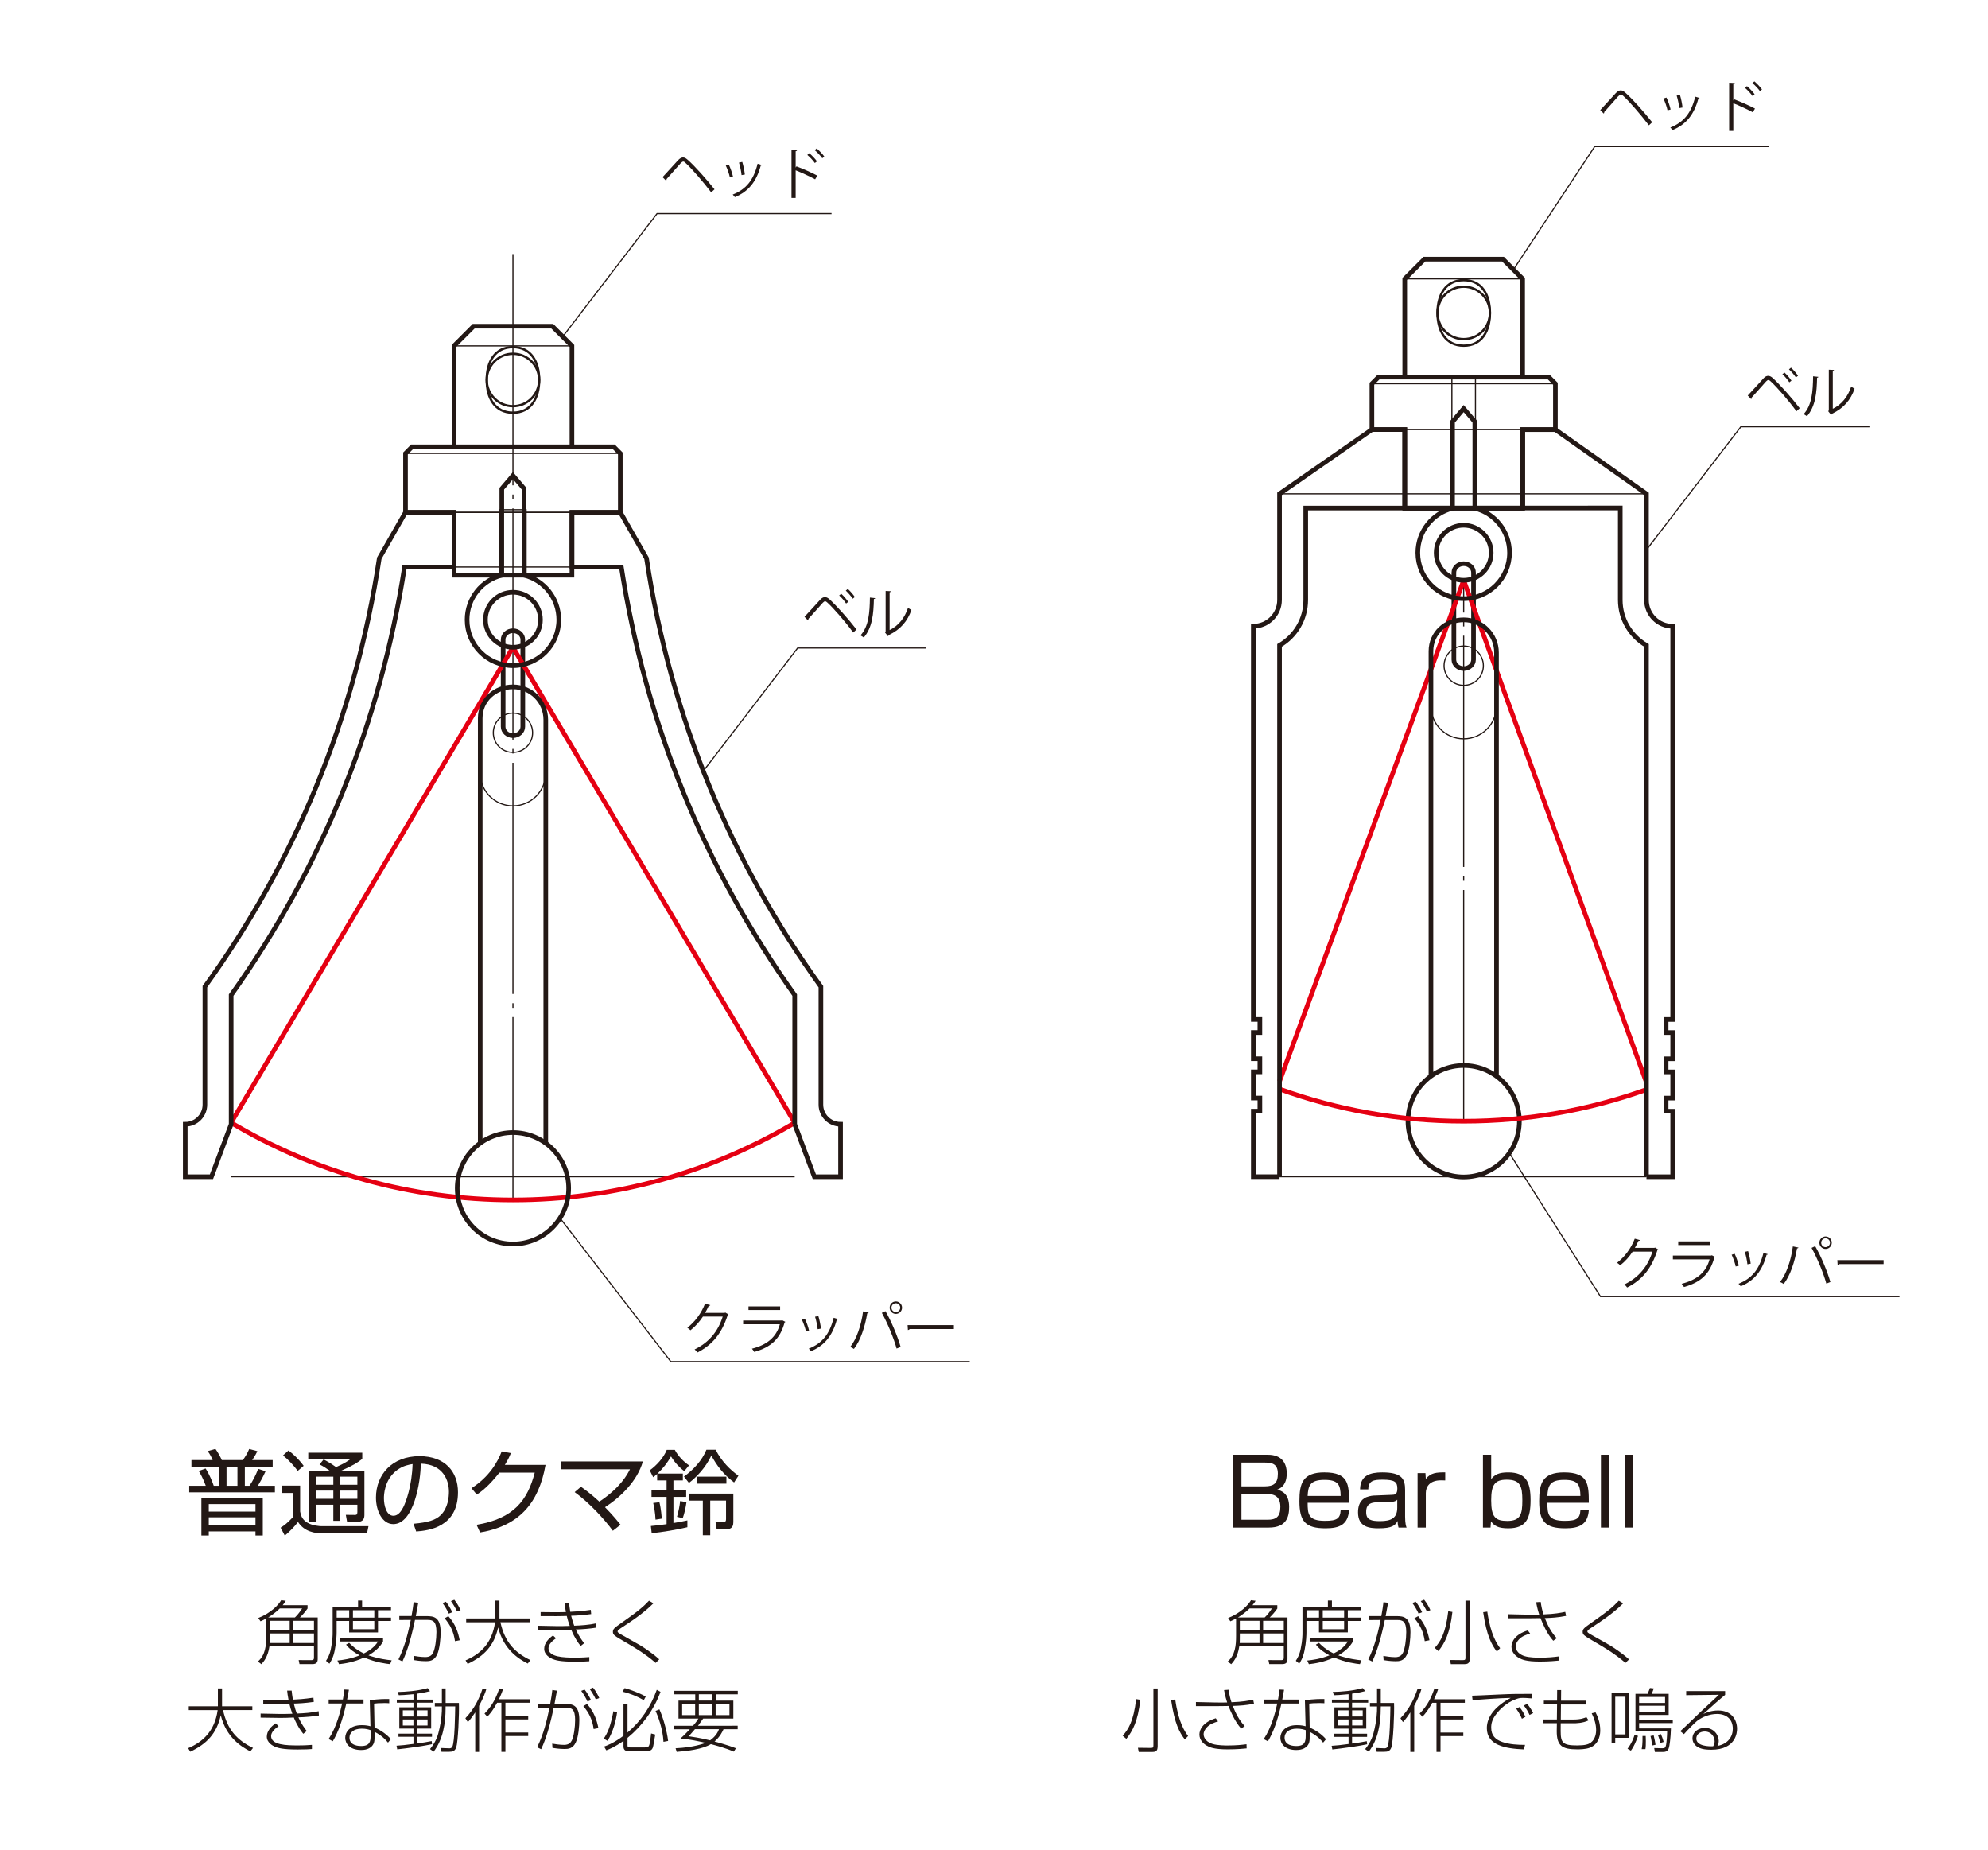 <?xml version="1.0" encoding="utf-8"?>
<!-- Generator: Adobe Illustrator 23.0.1, SVG Export Plug-In . SVG Version: 6.00 Build 0)  -->
<svg version="1.1" id="レイヤー_1" xmlns="http://www.w3.org/2000/svg" xmlns:xlink="http://www.w3.org/1999/xlink" x="0px"
	 y="0px" viewBox="0 0 430 400" style="enable-background:new 0 0 430 400;" xml:space="preserve">
<style type="text/css">
	.st0{fill:none;stroke:#231815;stroke-width:0.25;}
	.st1{fill:#231815;}
	.st2{fill:none;stroke:#231815;stroke-miterlimit:10;}
	.st3{fill:none;stroke:#231815;stroke-width:0.25;stroke-miterlimit:10;}
	.st4{fill:none;stroke:#231815;stroke-width:0.25;stroke-dasharray:50,2,1,2;}
	.st5{fill:none;stroke:#E50012;}
	.st6{fill:none;stroke:#231815;stroke-width:0.5;}
</style>
<polyline class="st0" points="327.36,58.31 344.93,31.69 382.66,31.69 "/>
<polyline class="st0" points="356.13,118.9 376.54,92.29 404.35,92.29 "/>
<polyline class="st0" points="326.47,249.36 346.19,280.4 410.85,280.4 "/>
<g>
	<path class="st1" d="M346.13,23.81c0.91-0.96,2.67-2.94,3.36-3.67c0.4-0.4,0.71-0.59,1.07-0.59c0.41,0,0.68,0.22,1.15,0.63
		c1.42,1.28,3.79,3.91,5.66,6.26l-0.72,0.66c-1.78-2.34-4.17-5.08-5.37-6.19c-0.29-0.29-0.46-0.47-0.68-0.47
		c-0.16,0-0.36,0.18-0.62,0.43c-0.56,0.61-2.18,2.49-2.99,3.36c0.01,0.02,0.01,0.06,0.01,0.08c0,0.1-0.05,0.19-0.12,0.25
		L346.13,23.81z"/>
	<path class="st1" d="M360.45,21.1c0.36,0.73,0.75,1.88,0.9,2.58l-0.67,0.18c-0.14-0.7-0.52-1.79-0.88-2.55L360.45,21.1z
		 M367.61,21.19c-0.02,0.11-0.14,0.13-0.25,0.12c-0.94,3.5-2.7,5.65-5.6,6.82c-0.1-0.14-0.31-0.42-0.47-0.55
		c2.87-1.13,4.51-3.09,5.39-6.67L367.61,21.19z M363.37,20.53c0.25,0.8,0.48,1.96,0.56,2.72l-0.71,0.13
		c-0.07-0.77-0.3-1.87-0.56-2.7L363.37,20.53z"/>
	<path class="st1" d="M379.12,24.28c-1.22-0.66-2.9-1.44-4.21-1.95v5.98h-0.9V17.89l1.21,0.07c-0.01,0.13-0.11,0.22-0.31,0.25v3.53
		l0.18-0.26c1.4,0.52,3.26,1.34,4.51,2L379.12,24.28z M377.86,18.63c0.55,0.46,1.27,1.21,1.66,1.76l-0.46,0.37
		c-0.36-0.52-1.09-1.32-1.63-1.75L377.86,18.63z M379.47,17.6c0.56,0.47,1.28,1.22,1.64,1.75l-0.43,0.37
		c-0.37-0.52-1.1-1.31-1.64-1.75L379.47,17.6z"/>
</g>
<g>
	<path class="st1" d="M378.03,85.54c0.91-0.96,2.81-3.07,3.49-3.8c0.31-0.31,0.62-0.46,0.94-0.46c0.32,0,0.65,0.17,0.97,0.46
		c1.55,1.42,4.04,4.19,5.85,6.54l-0.72,0.66c-1.7-2.36-4.21-5.21-5.55-6.45c-0.2-0.19-0.36-0.3-0.52-0.3c-0.16,0-0.3,0.12-0.49,0.3
		c-0.56,0.61-2.31,2.63-3.12,3.49c0.01,0.02,0.01,0.06,0.01,0.08c0,0.1-0.05,0.19-0.12,0.25L378.03,85.54z M385.98,80.57
		c0.55,0.48,1.16,1.22,1.51,1.75l-0.46,0.36c-0.35-0.53-0.98-1.31-1.5-1.75L385.98,80.57z M387.39,79.51
		c0.55,0.49,1.17,1.21,1.52,1.75l-0.46,0.36c-0.35-0.53-1-1.29-1.5-1.74L387.39,79.51z"/>
	<path class="st1" d="M393.31,81.5c-0.01,0.11-0.12,0.18-0.28,0.2c-0.07,3.23-0.34,6.17-2.18,8.31c-0.19-0.14-0.48-0.32-0.72-0.46
		c1.79-1.94,2-4.94,2.04-8.17L393.31,81.5z M396.42,88.41c2-0.97,3.3-2.72,3.99-4.82c0.18,0.16,0.54,0.36,0.74,0.47
		c-0.85,2.42-2.34,4.21-4.89,5.42c-0.04,0.1-0.12,0.19-0.2,0.24l-0.62-0.79l0.13-0.18v-8.8l1.12,0.06c-0.01,0.11-0.1,0.2-0.26,0.23
		V88.41z"/>
</g>
<g>
	<path class="st1" d="M358.67,270.2c-0.05,0.06-0.11,0.12-0.18,0.17c-1.26,3.89-3.23,6.38-6.54,8.06c-0.14-0.2-0.37-0.48-0.61-0.66
		c3.14-1.52,5.08-3.92,6.08-7.1h-4.28c-0.7,1.08-1.62,2.12-2.69,2.96c-0.17-0.17-0.44-0.4-0.68-0.55c1.63-1.26,3.01-3.09,3.83-5.21
		l1.14,0.32c-0.05,0.12-0.19,0.16-0.35,0.16c-0.24,0.53-0.49,1.03-0.77,1.51h4.22l0.14-0.07L358.67,270.2z"/>
	<path class="st1" d="M370.97,271.82c-0.02,0.05-0.08,0.1-0.16,0.12c-0.98,3.62-2.99,5.38-6.57,6.38c-0.11-0.22-0.34-0.52-0.5-0.7
		c3.26-0.82,5.29-2.49,6.04-5.28h-7.94v-0.82h8.3l0.12-0.07L370.97,271.82z M369.84,269.25h-6.84v-0.79h6.84V269.25z"/>
	<path class="st1" d="M375.2,271.13c0.36,0.73,0.75,1.88,0.9,2.58l-0.67,0.18c-0.14-0.7-0.52-1.79-0.88-2.55L375.2,271.13z
		 M382.36,271.22c-0.02,0.11-0.14,0.13-0.25,0.12c-0.94,3.5-2.7,5.65-5.6,6.82c-0.1-0.14-0.31-0.42-0.47-0.55
		c2.87-1.13,4.51-3.09,5.39-6.67L382.36,271.22z M378.11,270.56c0.25,0.8,0.48,1.96,0.56,2.72l-0.71,0.13
		c-0.07-0.77-0.3-1.87-0.56-2.7L378.11,270.56z"/>
	<path class="st1" d="M389,269.79c-0.04,0.1-0.13,0.17-0.31,0.18c-0.48,2.88-1.47,5.91-2.88,7.69c-0.22-0.17-0.54-0.32-0.8-0.43
		c1.34-1.63,2.4-4.68,2.78-7.69L389,269.79z M395.03,277.58c-0.56-2.1-1.96-5.5-3.19-7.72l0.78-0.37c1.26,2.15,2.66,5.53,3.29,7.75
		L395.03,277.58z M394.87,267.39c0.74,0,1.34,0.6,1.34,1.36c0,0.73-0.6,1.34-1.34,1.34c-0.74,0-1.34-0.61-1.34-1.34
		C393.53,267.97,394.15,267.39,394.87,267.39z M395.82,268.75c0-0.54-0.43-0.96-0.95-0.96c-0.53,0-0.95,0.42-0.95,0.96
		c0,0.52,0.42,0.95,0.95,0.95C395.41,269.69,395.82,269.24,395.82,268.75z"/>
	<path class="st1" d="M397.41,272.51h10.01v0.85h-9.56c-0.07,0.12-0.23,0.2-0.38,0.23L397.41,272.51z"/>
</g>
<path class="st2" d="M356.13,254.47h5.67V240.3l-1.42,0v-2.83h1.42v-5.67h-1.42v-2.83l1.42,0v-5.67h-1.42v-2.83l1.42,0v-85.04
	c-3.13,0-5.67-2.54-5.67-5.67v-22.96l-19.7-13.89h-7.06v17.01"/>
<path class="st2" d="M303.84,109.91V92.9h-7.1l-19.98,13.89v22.96c0,3.13-2.54,5.67-5.67,5.67v85.04l1.42,0v2.83h-1.42v5.67l1.42,0
	v2.83h-1.42v5.67h1.42v2.83l-1.42,0v14.17h5.67"/>
<line class="st3" x1="336.43" y1="82.98" x2="296.74" y2="82.98"/>
<polygon class="st2" points="329.35,92.9 329.35,109.91 303.84,109.91 303.84,92.9 296.74,92.9 296.74,82.98 298.16,81.56 
	316.57,81.56 335.01,81.56 336.43,82.98 336.43,92.9 "/>
<line class="st3" x1="303.84" y1="92.9" x2="329.35" y2="92.9"/>
<rect x="314.04" y="81.56" class="st0" width="5.1" height="28.35"/>
<line class="st3" x1="276.76" y1="254.47" x2="356.13" y2="254.47"/>
<path class="st2" d="M318.72,142.65c0,1.06-0.95,1.93-2.12,1.93l0,0c-1.17,0-2.13-0.86-2.13-1.93v-18.82c0-1.06,0.95-1.93,2.13-1.93
	l0,0c1.17,0,2.12,0.86,2.12,1.93V142.65z"/>
<line class="st4" x1="316.59" y1="242.47" x2="316.59" y2="125.49"/>
<line class="st5" x1="356.08" y1="233.98" x2="316.59" y2="125.49"/>
<line class="st5" x1="276.76" y1="233.84" x2="316.59" y2="125.49"/>
<path class="st2" d="M328.64,242.47c0,6.65-5.39,12.05-12.05,12.05c-6.65,0-12.05-5.39-12.05-12.05c0-6.65,5.39-12.05,12.05-12.05
	C323.25,230.42,328.64,235.81,328.64,242.47z"/>
<path class="st2" d="M309.51,232.73v-91.9c0-3.91,3.17-6.79,7.09-6.79s7.09,3.17,7.09,7.09v91.6"/>
<path class="st3" d="M320.85,143.96c0,2.35-1.9,4.25-4.25,4.25c-2.35,0-4.25-1.9-4.25-4.25s1.9-4.25,4.25-4.25
	C318.94,139.71,320.85,141.62,320.85,143.96z"/>
<path class="st3" d="M323.68,152.68c0,3.91-3.17,7.09-7.09,7.09s-7.09-3.17-7.09-7.09"/>
<path class="st5" d="M356.13,235.62c-12.35,4.43-25.66,6.85-39.54,6.85c-13.99,0-27.41-2.46-39.84-6.96"/>
<path class="st2" d="M276.76,254.47V139.57c3.39-1.96,5.67-5.63,5.67-9.82v-19.88l68.03-0.02v19.9c0,4.19,2.28,7.85,5.67,9.82
	v114.91"/>
<line class="st3" x1="134.17" y1="98.05" x2="87.71" y2="98.05"/>
<polygon class="st2" points="87.71,110.8 87.71,98.05 89.12,96.63 110.93,96.63 132.76,96.63 134.17,98.05 134.17,110.8 
	123.71,110.8 123.71,124.4 98.2,124.4 98.2,110.8 "/>
<line class="st3" x1="98.2" y1="110.8" x2="123.71" y2="110.8"/>
<line class="st3" x1="123.71" y1="110.8" x2="98.2" y2="110.8"/>
<line class="st3" x1="123.71" y1="122.62" x2="98.2" y2="122.62"/>
<line class="st3" x1="171.89" y1="254.47" x2="50" y2="254.47"/>
<path class="st2" d="M113.08,157.15c0,1.06-0.95,1.93-2.12,1.93l0,0c-1.17,0-2.13-0.86-2.13-1.93v-18.82c0-1.06,0.95-1.93,2.13-1.93
	l0,0c1.17,0,2.12,0.86,2.12,1.93V157.15z"/>
<line class="st4" x1="110.95" y1="54.95" x2="110.95" y2="259.49"/>
<path class="st5" d="M171.89,242.81c-17.84,10.6-38.68,16.68-60.94,16.68c-22.27,0-43.11-6.09-60.96-16.7"/>
<line class="st5" x1="171.89" y1="242.81" x2="110.95" y2="139.98"/>
<line class="st5" x1="110.95" y1="139.98" x2="49.99" y2="242.79"/>
<path class="st2" d="M123,256.97c0,6.65-5.39,12.05-12.05,12.05c-6.65,0-12.05-5.39-12.05-12.05c0-6.65,5.39-12.05,12.05-12.05
	C117.61,244.92,123,250.31,123,256.97z"/>
<path class="st2" d="M103.87,247.23v-91.9c0-3.91,3.17-6.79,7.09-6.79s7.09,3.17,7.09,7.09v91.6"/>
<path class="st3" d="M115.2,158.46c0,2.35-1.9,4.25-4.25,4.25c-2.35,0-4.25-1.9-4.25-4.25c0-2.35,1.9-4.25,4.25-4.25
	C113.3,154.21,115.2,156.11,115.2,158.46z"/>
<path class="st3" d="M118.04,167.18c0,3.91-3.17,7.09-7.09,7.09s-7.09-3.17-7.09-7.09"/>
<polyline class="st0" points="121.72,72.81 142.12,46.19 179.86,46.19 "/>
<polyline class="st0" points="152.12,166.75 172.53,140.14 200.34,140.14 "/>
<polyline class="st0" points="121.12,263.41 145.09,294.45 209.75,294.45 "/>
<g>
	<path class="st1" d="M143.31,38.31c0.91-0.96,2.67-2.94,3.36-3.67c0.4-0.4,0.71-0.59,1.07-0.59c0.41,0,0.68,0.22,1.15,0.63
		c1.42,1.28,3.79,3.91,5.66,6.26l-0.72,0.66c-1.78-2.34-4.17-5.08-5.37-6.19c-0.29-0.29-0.46-0.47-0.68-0.47
		c-0.16,0-0.36,0.18-0.62,0.43c-0.56,0.61-2.18,2.49-2.99,3.36c0.01,0.02,0.01,0.06,0.01,0.08c0,0.1-0.05,0.19-0.12,0.25
		L143.31,38.31z"/>
	<path class="st1" d="M157.64,35.6c0.36,0.73,0.75,1.88,0.9,2.58l-0.67,0.18c-0.14-0.7-0.52-1.79-0.88-2.55L157.64,35.6z
		 M164.8,35.69c-0.02,0.11-0.14,0.13-0.25,0.12c-0.94,3.5-2.7,5.65-5.6,6.82c-0.1-0.14-0.31-0.42-0.47-0.55
		c2.87-1.13,4.51-3.09,5.39-6.67L164.8,35.69z M160.55,35.02c0.25,0.8,0.48,1.96,0.56,2.72l-0.71,0.13c-0.07-0.77-0.3-1.87-0.56-2.7
		L160.55,35.02z"/>
	<path class="st1" d="M176.31,38.78c-1.22-0.66-2.9-1.44-4.21-1.95v5.98h-0.9V32.39l1.21,0.07c-0.01,0.13-0.11,0.22-0.31,0.25v3.53
		l0.18-0.26c1.4,0.52,3.26,1.34,4.51,2L176.31,38.78z M175.05,33.13c0.55,0.46,1.27,1.21,1.66,1.76l-0.46,0.37
		c-0.36-0.52-1.09-1.32-1.63-1.75L175.05,33.13z M176.65,32.1c0.56,0.47,1.28,1.22,1.64,1.75l-0.43,0.37
		c-0.37-0.52-1.1-1.31-1.64-1.75L176.65,32.1z"/>
</g>
<g>
	<path class="st1" d="M174.01,133.39c0.91-0.96,2.81-3.07,3.49-3.8c0.31-0.31,0.62-0.46,0.94-0.46c0.32,0,0.65,0.17,0.97,0.46
		c1.55,1.42,4.04,4.19,5.85,6.54l-0.72,0.66c-1.7-2.36-4.21-5.21-5.55-6.45c-0.2-0.19-0.36-0.3-0.52-0.3c-0.16,0-0.3,0.12-0.49,0.3
		c-0.56,0.61-2.31,2.63-3.12,3.49c0.01,0.02,0.01,0.06,0.01,0.08c0,0.1-0.05,0.19-0.12,0.25L174.01,133.39z M181.96,128.41
		c0.55,0.48,1.16,1.22,1.51,1.75l-0.46,0.36c-0.35-0.53-0.98-1.31-1.5-1.75L181.96,128.41z M183.38,127.36
		c0.55,0.49,1.17,1.21,1.52,1.75l-0.46,0.36c-0.35-0.53-1-1.29-1.5-1.74L183.38,127.36z"/>
	<path class="st1" d="M189.3,129.35c-0.01,0.11-0.12,0.18-0.28,0.2c-0.07,3.23-0.34,6.17-2.18,8.31c-0.19-0.14-0.48-0.32-0.72-0.46
		c1.79-1.94,2-4.94,2.04-8.17L189.3,129.35z M192.41,136.26c2-0.97,3.3-2.72,3.99-4.82c0.18,0.16,0.54,0.36,0.74,0.47
		c-0.85,2.42-2.34,4.21-4.89,5.42c-0.04,0.1-0.12,0.19-0.2,0.24l-0.62-0.79l0.13-0.18v-8.8l1.12,0.06c-0.01,0.11-0.1,0.2-0.26,0.23
		V136.26z"/>
</g>
<g>
	<path class="st1" d="M157.57,284.25c-0.05,0.06-0.11,0.12-0.18,0.17c-1.26,3.88-3.23,6.38-6.54,8.06c-0.14-0.2-0.37-0.48-0.61-0.66
		c3.14-1.52,5.08-3.92,6.08-7.1h-4.28c-0.7,1.08-1.62,2.12-2.69,2.96c-0.17-0.17-0.44-0.4-0.68-0.55c1.63-1.26,3.01-3.09,3.83-5.21
		l1.14,0.32c-0.05,0.12-0.19,0.16-0.35,0.16c-0.24,0.53-0.49,1.03-0.77,1.51h4.22l0.14-0.07L157.57,284.25z"/>
	<path class="st1" d="M169.87,285.86c-0.02,0.05-0.08,0.1-0.16,0.12c-0.98,3.62-2.99,5.38-6.57,6.38c-0.11-0.22-0.34-0.52-0.5-0.7
		c3.26-0.82,5.29-2.49,6.04-5.28h-7.94v-0.82h8.3l0.12-0.07L169.87,285.86z M168.74,283.3h-6.84v-0.79h6.84V283.3z"/>
	<path class="st1" d="M174.1,285.18c0.36,0.73,0.75,1.88,0.9,2.58l-0.67,0.18c-0.14-0.7-0.52-1.79-0.88-2.55L174.1,285.18z
		 M181.25,285.26c-0.02,0.11-0.14,0.13-0.25,0.12c-0.94,3.5-2.7,5.65-5.6,6.82c-0.1-0.14-0.31-0.42-0.47-0.55
		c2.87-1.13,4.51-3.1,5.39-6.67L181.25,285.26z M177.01,284.6c0.25,0.8,0.48,1.96,0.56,2.72l-0.71,0.13
		c-0.07-0.77-0.3-1.87-0.56-2.7L177.01,284.6z"/>
	<path class="st1" d="M187.89,283.84c-0.04,0.1-0.13,0.17-0.31,0.18c-0.48,2.88-1.47,5.91-2.88,7.69c-0.22-0.17-0.54-0.32-0.8-0.43
		c1.34-1.63,2.4-4.68,2.78-7.69L187.89,283.84z M193.93,291.63c-0.56-2.1-1.96-5.5-3.19-7.72l0.78-0.37
		c1.26,2.15,2.66,5.53,3.29,7.75L193.93,291.63z M193.77,281.44c0.74,0,1.34,0.6,1.34,1.36c0,0.73-0.6,1.34-1.34,1.34
		c-0.74,0-1.34-0.61-1.34-1.34C192.43,282.01,193.05,281.44,193.77,281.44z M194.72,282.79c0-0.54-0.43-0.96-0.95-0.96
		c-0.53,0-0.95,0.42-0.95,0.96c0,0.52,0.42,0.95,0.95,0.95C194.31,283.74,194.72,283.28,194.72,282.79z"/>
	<path class="st1" d="M196.31,286.56h10.01v0.85h-9.56c-0.07,0.12-0.23,0.2-0.38,0.23L196.31,286.56z"/>
</g>
<path class="st2" d="M45.74,254.47h-5.67v-11.34c2.35,0,4.25-1.9,4.25-4.25v-25.51c19.19-26.58,32.5-58,37.72-92.65l5.66-9.92H98.2
	v11.82H87.5c-5.25,33.77-17.86,64.9-37.5,92.57v27.94L45.74,254.47z"/>
<path class="st2" d="M171.89,243.13l4.25,11.34h5.67v-11.34c-2.35,0-4.25-1.9-4.25-4.25v-25.51c-19.19-26.58-32.5-58-37.72-92.65
	l-5.66-9.92h-10.47v11.82h10.68c5.25,33.77,17.86,64.9,37.5,92.57V243.13"/>
<line class="st0" x1="329.35" y1="60.3" x2="303.84" y2="60.3"/>
<line class="st0" x1="123.71" y1="74.8" x2="98.2" y2="74.8"/>
<line class="st3" x1="356.13" y1="106.79" x2="276.76" y2="106.79"/>
<path class="st6" d="M322.27,67.67c0,3.13-2.54,5.67-5.67,5.67c-3.13,0-5.67-2.54-5.67-5.67c0-3.13,2.54-5.67,5.67-5.67
	C319.73,62,322.27,64.54,322.27,67.67z"/>
<path class="st6" d="M322.27,67.67c0,3.91-1.76,7.09-5.67,7.09c-3.91,0-5.67-3.17-5.67-7.09c0-3.91,1.75-7.09,5.67-7.09
	C320.51,60.58,322.27,63.76,322.27,67.67z"/>
<path class="st2" d="M303.84,81.56c0-11.9,0-21.26,0-21.26l4.25-4.25h17l4.25,4.25l0,21.26"/>
<path class="st6" d="M116.62,82.17c0,3.13-2.54,5.67-5.67,5.67c-3.13,0-5.67-2.54-5.67-5.67c0-3.13,2.54-5.67,5.67-5.67
	C114.09,76.5,116.62,79.04,116.62,82.17z"/>
<path class="st6" d="M116.62,82.17c0,3.91-1.76,7.08-5.67,7.08s-5.67-3.17-5.67-7.09c0-3.91,1.75-7.09,5.67-7.09
	S116.62,78.26,116.62,82.17z"/>
<path class="st2" d="M98.2,96.63c0-11.9,0-21.83,0-21.83l4.25-4.25h17.01l4.25,4.25l0,21.83"/>
<rect x="108.12" y="110.23" class="st4" width="5.67" height="14.17"/>
<g>
	<path class="st2" d="M319,109.91V91.19l-2.41-2.83l-2.41,2.83v18.72c-4.32,1.08-7.51,4.98-7.51,9.63c0,5.48,4.44,9.92,9.92,9.92
		c5.48,0,9.92-4.44,9.92-9.92C326.52,114.89,323.32,110.98,319,109.91z M316.59,125.49c-3.29,0-5.95-2.67-5.95-5.95
		c0-3.29,2.66-5.95,5.95-5.95c3.29,0,5.95,2.67,5.95,5.95C322.55,122.82,319.88,125.49,316.59,125.49z"/>
</g>
<g>
	<path class="st2" d="M113.36,124.4v-18.72l-2.41-2.83l-2.41,2.83v18.72c-4.32,1.08-7.51,4.98-7.51,9.63c0,5.48,4.44,9.92,9.92,9.92
		s9.92-4.44,9.92-9.92C120.87,129.38,117.68,125.48,113.36,124.4z M110.95,139.98c-3.29,0-5.95-2.67-5.95-5.95
		c0-3.29,2.66-5.95,5.95-5.95c3.29,0,5.95,2.67,5.95,5.95C116.91,137.32,114.24,139.98,110.95,139.98z"/>
</g>
<g>
	<path class="st1" d="M57.44,318.17c-0.54,1.22-1.3,2.56-1.66,3.14h3.68v1.42H40.93v-1.42h3.58c-0.6-1.66-1.2-2.68-1.52-3.2
		l1.48-0.54c0.86,1.32,1.5,2.94,1.76,3.74h1.18v-4.12h-6v-1.44H46c-0.18-0.48-0.6-1.34-1.08-1.94l1.68-0.48
		c0.52,0.7,1.1,1.76,1.38,2.42h4.56c0.42-0.58,1.02-1.54,1.36-2.4l1.76,0.46c-0.2,0.46-0.46,0.96-1.12,1.94h4.44v1.44h-6.02v4.12h1
		c0.72-1.04,1.4-2.38,1.88-3.66L57.44,318.17z M56.84,332.06h-1.58v-0.88h-10.1v0.88h-1.6v-8.1h13.28V332.06z M55.26,325.27h-10.1
		v1.62h10.1V325.27z M55.26,328.12h-10.1v1.7h10.1V328.12z M51.36,317.19H49v4.12h2.36V317.19z"/>
	<path class="st1" d="M64.92,321.27v5.6c0.12,0.64,0.32,1.66,1.5,2.38c1.12,0.7,2.8,0.8,3.1,0.8H79.7l-0.32,1.56h-9.56
		c-1.64,0-4-0.34-5.36-2.48c-0.78,1.06-1.94,2.2-2.86,2.96l-0.9-1.72c0.8-0.5,1.46-1,2.6-2.22v-5.28h-2.36v-1.6H64.92z M64.4,318.09
		c-0.8-1.08-1.94-2.34-3.18-3.36l1.18-1.06c1.04,0.8,2.1,1.74,3.28,3.32L64.4,318.09z M78.82,318.03v9.56
		c0,0.64-0.14,1.54-1.56,1.54h-2.18l-0.28-1.54l1.94,0.02c0.34,0,0.56-0.06,0.56-0.6v-1.6h-3.7v3.48h-1.5v-3.48h-3.7v3.72h-1.5
		v-11.1h4.38c-0.72-0.52-1.36-0.94-2.16-1.34l0.88-1.08c0.76,0.4,1.62,0.88,2.68,1.66c1.88-0.82,2.6-1.34,3.18-1.78h-9.18v-1.34
		h11.68v1.34c-1.06,0.84-1.98,1.42-4.52,2.54H78.82z M72.1,319.33h-3.7v1.76h3.7V319.33z M72.1,322.35h-3.7v1.78h3.7V322.35z
		 M77.3,319.33h-3.7v1.76h3.7V319.33z M77.3,322.35h-3.7v1.78h3.7V322.35z"/>
	<path class="st1" d="M89.44,329.52c3.14-0.28,4.8-0.78,5.92-1.9c1.54-1.54,1.74-3.82,1.74-5.04c0-2.34-1.16-5.92-6.08-6.06
		c-0.04,4.02-1.54,13.08-5.96,13.08c-2.34,0-3.74-2.8-3.74-5.74c0-4.96,3.48-8.96,9.42-8.96c5.56,0,8.32,3.4,8.32,7.8
		c0,7.6-6.4,8.3-9.04,8.5L89.44,329.52z M85.9,317.91c-2.86,2.1-2.86,5.58-2.86,6.1c0,1.5,0.5,3.78,2.06,3.78
		c1.06,0,1.72-1.06,2.12-1.82c0.6-1.18,1.88-4.66,2.02-9.36C88.52,316.73,87.22,316.93,85.9,317.91z"/>
	<path class="st1" d="M118,316.79c-1.46,8.3-5.74,13.2-14.16,14.62l-0.76-1.66c8.06-1.34,11.04-5.34,12.58-11.28h-7.64
		c-1.22,1.52-3.02,3.6-4.9,4.74l-1.14-1.38c3.82-2.44,5.6-5.56,6.54-7.96l1.98,0.36c-0.3,0.74-0.48,1.2-1.3,2.56H118z"/>
	<path class="st1" d="M132.56,331.04c-1.84-2.52-5.06-6.02-8.26-8.36l1.36-1.16c0.78,0.56,1.98,1.38,3.98,3.22
		c4.62-3.08,6.08-5.94,6.62-7h-14.84v-1.7h17.64c-1.22,4.26-4.84,7.74-8.2,9.9c1.86,1.9,2.8,3.1,3.36,3.8L132.56,331.04z"/>
	<path class="st1" d="M147.7,318.67v1.48h-2.04v2.1h2.76v1.46h-2.76v5.66c1.8-0.32,2.3-0.42,3.02-0.58v1.48
		c-2.2,0.54-5.4,1.06-7.72,1.3l-0.18-1.56c0.8-0.08,1.68-0.16,3.4-0.4v-5.9h-3.26v-1.46h3.26v-2.1h-2.04v-1.4
		c-0.3,0.28-0.5,0.44-0.86,0.7l-0.74-1.48c1.5-1.1,2.98-2.7,3.68-4.44h1.74c0.72,1.38,2,2.64,3.08,3.36l-1.04,1.26
		c-0.84-0.64-2.02-1.76-2.86-3.2c-0.88,1.52-1.64,2.48-2.92,3.72H147.7z M141.79,328.63c-0.06-1.54-0.36-2.98-0.5-3.6l1.34-0.16
		c0.36,1.38,0.5,3.3,0.52,3.54L141.79,328.63z M146.44,328.01c0.38-1.42,0.52-2.1,0.68-3.4l1.36,0.24c-0.16,1.16-0.4,2.3-0.8,3.46
		L146.44,328.01z M147.94,319.31c2.02-1.44,3.92-3.46,4.86-5.8h2c1.26,2.52,3.18,4.38,4.92,5.62l-0.94,1.46
		c-2.38-1.8-3.74-3.68-4.92-5.82c-1.26,2.68-3.22,4.68-4.84,5.92L147.94,319.31z M158.62,329.17c0,1.38-0.78,1.56-1.86,1.56h-1.74
		l-0.26-1.64l1.66,0.02c0.44,0,0.62-0.06,0.62-0.58v-4.02h-3.42V332h-1.6v-7.48h-2.92v-1.52h9.52V329.17z M150.78,320.85v-1.52h6.34
		v1.52H150.78z"/>
</g>
<g>
	<path class="st1" d="M274.24,314.59c3.04,0,4.08,1.86,4.08,4.04c0,1.3-0.32,2.86-2.04,3.5c0.92,0.3,2.56,0.82,2.56,3.76
		c0,2.08-0.54,4.46-4.4,4.46h-7.8v-15.76H274.24z M268.52,316.29v5.14h5.02c1.96,0,2.86-0.64,2.86-2.74c0-2.08-1.22-2.4-2.78-2.4
		H268.52z M268.52,323.09v5.56h5.66c1.78,0,2.76-0.6,2.76-2.78c0-2.76-2-2.78-3.12-2.78H268.52z"/>
	<path class="st1" d="M282.84,324.99c0,2.42,0.12,3.9,3.74,3.9c2.6,0,3.3-0.5,3.4-2.3h1.82c-0.24,3.12-2.06,3.92-5.08,3.92
		c-4.34,0-5.66-1.48-5.66-5.88c0-3.82,0.7-6.22,5.38-6.22c5.3,0,5.34,2.62,5.36,6.58H282.84z M289.98,323.51
		c-0.04-2.4-0.5-3.48-3.5-3.48c-3.16,0-3.52,1.3-3.64,3.48H289.98z"/>
	<path class="st1" d="M303.92,327.97c0,1.54,0.22,2.14,0.32,2.38h-1.74c-0.18-0.64-0.2-1.06-0.2-1.44c-0.52,0.98-1.2,1.6-4.08,1.6
		c-1.98,0-4.48-0.22-4.48-3.44c0-1.02,0.2-2.32,1.38-3.08c0.48-0.32,1.52-0.54,1.96-0.56l3.96-0.16c0.62-0.02,1.2-0.04,1.2-1.36
		c0-1.4-0.52-1.92-3.18-1.92c-1.86,0-3.08,0.16-3.1,2.1h-1.78c0.04-3.04,2.18-3.68,4.8-3.68c4.3,0,4.94,1.46,4.94,3.8V327.97z
		 M302.22,324.31c-0.22,0.3-0.74,0.44-1.1,0.46l-3.46,0.12c-2.12,0.08-2.16,1.36-2.16,2.16c0,1.62,1.1,1.9,3,1.9
		c2.44,0,3.72-0.68,3.72-2.9V324.31z"/>
	<path class="st1" d="M308.32,318.57l0.08,1.28c1-1.38,2.4-1.46,4.2-1.44v1.74c-0.46-0.02-0.68-0.02-0.94-0.02
		c-2.46,0-3.26,1.42-3.26,2.76v7.46h-1.78v-11.78H308.32z"/>
	<path class="st1" d="M322.54,314.59v5.3c0.72-1.02,1.72-1.48,3.66-1.48c3.82,0,4.86,2.02,4.86,5.98c0,3.92-0.9,6.12-4.82,6.12
		c-2.18,0-3.06-0.54-3.74-1.52l-0.1,1.36h-1.64v-15.76H322.54z M322.54,324.47c0,3.64,0.94,4.44,3.48,4.44c2.9,0,3.26-1.5,3.26-4.44
		c0-3.14-0.46-4.48-3.4-4.48C323.28,319.99,322.54,321.15,322.54,324.47z"/>
	<path class="st1" d="M334.7,324.99c0,2.42,0.12,3.9,3.74,3.9c2.6,0,3.3-0.5,3.4-2.3h1.82c-0.24,3.12-2.06,3.92-5.08,3.92
		c-4.34,0-5.66-1.48-5.66-5.88c0-3.82,0.7-6.22,5.38-6.22c5.3,0,5.34,2.62,5.36,6.58H334.7z M341.84,323.51
		c-0.04-2.4-0.5-3.48-3.5-3.48c-3.16,0-3.52,1.3-3.64,3.48H341.84z"/>
	<path class="st1" d="M348.1,314.59v15.76h-1.82v-15.76H348.1z"/>
	<path class="st1" d="M353.28,314.59v15.76h-1.82v-15.76H353.28z"/>
</g>
<g>
	<path class="st1" d="M66.52,347.14v0.71c-0.48,0.69-1.08,1.39-1.65,1.93h3.85v8.92c0,0.67-0.17,1.16-1.14,1.16h-2.8l-0.18-0.87
		L67.4,359c0.43,0,0.51-0.21,0.51-0.51v-2.46h-9.63c-0.32,2.28-1.32,3.39-1.74,3.85l-0.76-0.58c1.62-1.39,1.81-3.45,1.81-5.55V350
		c-0.52,0.3-0.84,0.43-1.24,0.61l-0.48-0.71c2.85-1.14,4.41-2.91,4.95-3.85l0.99,0.13c-0.13,0.23-0.25,0.45-0.67,0.95H66.52z
		 M60.52,347.83c-0.78,0.78-1.67,1.43-2.52,1.95h5.79c0.55-0.5,1.27-1.46,1.56-1.95H60.52z M58.4,353.9c0,0.87-0.01,1.12-0.03,1.41
		h4.29v-2.07H58.4V353.9z M62.66,350.5H58.4v2.07h4.26V350.5z M67.91,350.5h-4.47v2.07h4.47V350.5z M63.44,355.31h4.47v-2.07h-4.47
		V355.31z"/>
	<path class="st1" d="M77.45,347.47v-1.35h0.87v1.35h6.25v0.75h-2.81v1.59h2.81v0.73h-2.81v2.48h-6.24v-2.48h-2.71v2.48
		c0,0.41-0.03,2.02-0.41,3.87c-0.33,1.68-0.93,2.55-1.15,2.88l-0.74-0.62c0.3-0.46,0.78-1.21,1.05-2.55
		c0.39-1.89,0.39-2.97,0.39-3.66v-5.47H77.45z M75.53,348.22h-2.71v1.59h2.71V348.22z M84.38,359.87c-0.79-0.09-3.04-0.33-5.61-1.44
		c-2.27,1.06-4.35,1.32-5.43,1.45l-0.36-0.79c1.14-0.12,2.82-0.33,4.81-1.12c-1.02-0.54-2.16-1.29-2.94-2.32l0.67-0.38
		c0.48,0.48,1.41,1.44,3.18,2.29c1-0.5,2.31-1.31,3.06-2.59h-8.25v-0.75h9.34V355c-0.63,1.11-1.62,2.08-3.15,2.97
		c2.28,0.78,4.12,0.98,5.01,1.07L84.38,359.87z M80.96,348.22h-4.62v1.59h4.62V348.22z M80.96,350.54h-4.62v1.79h4.62V350.54z"/>
	<path class="st1" d="M90.47,346.61c-0.23,1.32-0.38,2.1-0.53,2.88h2.29c1.54,0,3.08,0.15,3.08,3.48c0,1.25-0.18,3.61-0.77,4.84
		c-0.64,1.38-1.69,1.42-2.43,1.42c-1.16,0-2.22-0.18-2.61-0.24l-0.06-0.92c0.42,0.08,1.65,0.27,2.55,0.27c1.05,0,1.46-0.48,1.7-0.96
		c0.42-0.87,0.71-2.8,0.71-4.46c0-2.34-0.79-2.61-1.88-2.61h-2.76c-1.14,5.6-2.27,8-2.71,8.97l-0.87-0.43
		c1.44-2.85,2.17-6.1,2.67-8.54l-2.48,0.02v-0.86h2.64c0.24-1.29,0.36-2.17,0.46-3L90.47,346.61z M97.07,348.95
		c-0.32-0.69-0.78-1.51-1.35-2.29l0.72-0.28c0.45,0.51,1.09,1.6,1.39,2.28L97.07,348.95z M98.41,354.91c-0.29-2.05-1-3.5-2.24-4.95
		l0.81-0.46c1.56,1.73,2.13,3.57,2.45,5.21L98.41,354.91z M98.87,348.49c-0.38-0.79-0.83-1.54-1.33-2.25l0.73-0.28
		c0.63,0.75,1.11,1.71,1.35,2.25L98.87,348.49z"/>
	<path class="st1" d="M107.11,346.13h0.92V350h6.55v0.81h-6.34c0.94,4.32,3.13,6.57,6.49,8.19l-0.58,0.74
		c-1.92-0.96-5.22-3-6.4-7.81c-0.88,3.94-2.99,6.18-6.6,7.89l-0.45-0.77c3.08-1.3,5.73-3.6,6.38-8.23h-6.25V350h6.3V346.13z"/>
	<path class="st1" d="M123.08,346.58c0.06,0.52,0.11,1.11,0.27,1.98c0.78-0.03,2.48-0.13,4.44-0.43l0.08,0.92
		c-2.04,0.28-3.27,0.33-4.33,0.36c0.27,1.08,0.48,1.7,0.66,2.15c1.42-0.04,3.33-0.18,4.72-0.5l0.06,0.92
		c-1.12,0.21-3.25,0.38-4.44,0.4c0.69,1.52,1.41,2.43,1.81,2.97l-0.75,0.6c-0.45-0.55-1.26-1.61-2.05-3.53
		c-1.54,0.06-1.96,0.09-3.04,0.08l-4.14-0.06v-0.87l4.12,0.08c0.57,0.01,1.67,0,2.75-0.04c-0.32-0.86-0.42-1.26-0.65-2.15
		c-1.16,0.04-1.93,0.04-2.38,0.04l-3.27-0.01v-0.87l3.18,0.03c1.16,0.01,2.23-0.04,2.29-0.04c-0.18-0.84-0.25-1.5-0.3-2.01H123.08z
		 M120.26,354.29c-0.75,0.51-1.62,1.28-1.62,2.15c0,1.93,3.33,2.02,5.71,2.02c1.74,0,2.53-0.08,3.12-0.12v0.9
		c-0.57,0.04-1.27,0.1-3.1,0.1c-3.38,0-4.3-0.36-4.92-0.61c-0.42-0.18-1.74-0.86-1.74-2.16c0-1.23,0.92-2.21,1.91-2.89
		L120.26,354.29z"/>
	<path class="st1" d="M141.82,359.6c-2.29-2-4.75-3.42-6.21-4.28c-2.75-1.6-3.04-1.75-3.04-2.42c0-0.52,0.19-0.79,1.47-1.68
		c4.12-2.87,5.17-3.81,6.34-5.07l0.95,0.58c-1.29,1.27-2.81,2.61-6.75,5.17c-0.6,0.39-0.99,0.66-0.99,0.91
		c0,0.18,0.09,0.26,0.81,0.68c0.67,0.39,3.69,2.07,4.29,2.44c0.17,0.11,2.45,1.54,3.9,2.9L141.82,359.6z"/>
	<path class="st1" d="M47.11,365.13h0.92V369h6.55v0.81h-6.34c0.94,4.32,3.13,6.57,6.49,8.19l-0.58,0.74c-1.92-0.96-5.22-3-6.4-7.81
		c-0.88,3.94-2.99,6.18-6.6,7.89l-0.45-0.77c3.08-1.3,5.73-3.6,6.38-8.23h-6.25V369h6.3V365.13z"/>
	<path class="st1" d="M63.08,365.58c0.06,0.52,0.11,1.11,0.27,1.98c0.78-0.03,2.48-0.13,4.44-0.43l0.08,0.92
		c-2.04,0.28-3.27,0.33-4.33,0.36c0.27,1.08,0.48,1.7,0.66,2.15c1.42-0.04,3.33-0.18,4.72-0.5l0.06,0.92
		c-1.12,0.21-3.25,0.38-4.44,0.4c0.69,1.52,1.41,2.43,1.81,2.97l-0.75,0.6c-0.45-0.55-1.26-1.61-2.05-3.53
		c-1.54,0.06-1.96,0.09-3.04,0.08l-4.14-0.06v-0.87l4.12,0.08c0.57,0.01,1.67,0,2.75-0.04c-0.32-0.86-0.42-1.26-0.65-2.15
		c-1.16,0.04-1.93,0.04-2.38,0.04l-3.27-0.01v-0.87l3.18,0.03c1.16,0.01,2.23-0.04,2.29-0.04c-0.18-0.84-0.25-1.5-0.3-2.01H63.08z
		 M60.26,373.29c-0.75,0.51-1.62,1.28-1.62,2.15c0,1.93,3.33,2.02,5.71,2.02c1.74,0,2.53-0.08,3.12-0.12v0.9
		c-0.57,0.04-1.27,0.1-3.1,0.1c-3.38,0-4.3-0.36-4.92-0.61c-0.42-0.18-1.74-0.86-1.74-2.16c0-1.23,0.92-2.21,1.91-2.89L60.26,373.29
		z"/>
	<path class="st1" d="M75.47,365.42c-0.15,0.81-0.26,1.46-0.39,2.11h3.55v0.86H74.9c-0.86,3.81-1.79,6.27-2.92,8.17l-0.9-0.48
		c1.74-2.65,2.52-5.92,2.92-7.69h-2.91v-0.86h3.07c0.18-0.9,0.27-1.6,0.33-2.16L75.47,365.42z M84.2,368.34
		c-0.39-0.03-0.57-0.04-1.1-0.04c-1.21,0-1.71,0.06-2.19,0.12l0.1,5.17c1.28,0.52,2.66,1.48,3.53,2.52l-0.62,0.74
		c-1.05-1.31-2.16-1.94-2.91-2.34v0.86c0,0.88,0,1.25-0.21,1.71c-0.61,1.32-2.2,1.37-2.68,1.37c-2.54,0-3.45-1.44-3.45-2.64
		c0-1.05,0.8-2.74,3.58-2.74c0.95,0,1.47,0.13,1.88,0.24l-0.15-5.61c1.89-0.3,3.52-0.29,4.21-0.27V368.34z M80.17,374.16
		c-0.39-0.13-0.96-0.33-1.91-0.33c-1.88,0-2.67,0.95-2.67,1.95c0,1.81,2.19,1.81,2.52,1.81c1.92,0,2.05-1.02,2.05-2.28V374.16z"/>
	<path class="st1" d="M90.19,367.55h3.48v0.67h-3.48v1h3.07v4.59h-3.07v1.11h3.25v0.67h-3.25v1.44c1.27-0.18,1.93-0.25,3.18-0.51
		l0.08,0.67c-1.4,0.33-5.37,0.9-7.53,1.12l-0.15-0.79c1.33-0.09,1.74-0.13,3.66-0.39v-1.54h-3.24v-0.67h3.24v-1.11h-3.06v-4.59h3.06
		v-1h-3.6v-0.67h3.6v-1.17c-1.88,0.19-2.65,0.21-3.16,0.22L86,365.9c1.73-0.03,4.32-0.21,6.51-0.83l0.5,0.66
		c-0.5,0.13-1.36,0.34-2.82,0.54V367.55z M89.42,369.87h-2.29v1.33h2.29V369.87z M89.42,371.84h-2.29v1.31h2.29V371.84z
		 M92.48,369.87h-2.29v1.33h2.29V369.87z M92.48,371.84h-2.29v1.31h2.29V371.84z M96.38,369.42c0,3.24-0.55,6.75-2.59,9.39
		l-0.78-0.56c0.44-0.55,1.33-1.68,1.8-3.43c0.77-2.92,0.77-4.8,0.77-5.52v-0.27h-1.53v-0.75h1.53v-3.15h0.81v3.15h2.87
		c0.1,2.27-0.21,8.57-0.57,9.58c-0.3,0.84-0.78,0.97-1.53,0.97H95.5l-0.23-0.82l1.77,0.07c0.2,0.02,0.6,0.03,0.79-0.33
		c0.54-1.06,0.6-7.21,0.63-8.73h-2.08V369.42z"/>
	<path class="st1" d="M103.63,378.86h-0.84v-8.55c-0.5,0.76-1.04,1.53-1.6,2.1l-0.53-0.84c2-2.1,2.97-4.18,3.72-6.42l0.79,0.2
		c-0.17,0.54-0.54,1.69-1.54,3.55V378.86z M104.8,370.56c1.74-1.7,2.62-3.67,3.2-5.43l0.79,0.22c-0.13,0.39-0.33,0.98-0.87,2.12
		h6.66v0.76h-5.26v2.85h4.93v0.75h-4.93v2.83h4.93v0.77h-4.93v3.42h-0.87v-10.62h-0.92c-0.9,1.65-1.56,2.42-2.13,3.01L104.8,370.56z
		"/>
	<path class="st1" d="M120.47,365.61c-0.23,1.32-0.38,2.1-0.53,2.88h2.29c1.54,0,3.08,0.15,3.08,3.48c0,1.25-0.18,3.61-0.77,4.84
		c-0.64,1.38-1.69,1.42-2.43,1.42c-1.16,0-2.22-0.18-2.61-0.24l-0.06-0.92c0.42,0.08,1.65,0.27,2.55,0.27c1.05,0,1.46-0.48,1.7-0.96
		c0.42-0.87,0.71-2.8,0.71-4.46c0-2.34-0.79-2.61-1.88-2.61h-2.76c-1.14,5.6-2.27,8-2.71,8.97l-0.87-0.43
		c1.44-2.85,2.17-6.1,2.67-8.54l-2.48,0.02v-0.86h2.64c0.24-1.29,0.36-2.17,0.46-3L120.47,365.61z M127.07,367.95
		c-0.32-0.69-0.78-1.51-1.35-2.29l0.72-0.28c0.45,0.51,1.09,1.6,1.39,2.28L127.07,367.95z M128.41,373.91
		c-0.29-2.05-1-3.5-2.24-4.95l0.81-0.46c1.56,1.73,2.13,3.57,2.45,5.21L128.41,373.91z M128.87,367.49
		c-0.38-0.79-0.83-1.54-1.33-2.25l0.73-0.28c0.63,0.75,1.11,1.71,1.35,2.25L128.87,367.49z"/>
	<path class="st1" d="M130.6,375.99c0.87-1.35,1.42-2.55,2.08-5.92l0.79,0.25c-0.23,1.74-0.81,4.12-2.06,6.15L130.6,375.99z
		 M142.87,365.87c-1.44,3.9-3.93,7.32-7.14,9.96v1.61c0,0.22,0,0.45,0.54,0.45h3.22c0.6,0,0.72-0.07,0.88-0.36
		c0.24-0.44,0.42-2.27,0.46-2.66l0.9,0.24c-0.44,2.62-0.46,2.79-0.67,3.1c-0.27,0.41-0.78,0.48-1.47,0.48h-3.61
		c-0.32,0-1.12,0-1.12-0.96v-1.25c-1.91,1.35-3.11,1.81-3.72,2.04l-0.48-0.81c0.81-0.3,2.17-0.81,4.2-2.34v-6.79h0.87v6.09
		c2.91-2.44,5.05-5.65,6.33-9.24L142.87,365.87z M139.25,367.68c-1.29-0.78-2.94-1.46-4.59-1.84l0.45-0.78
		c1.33,0.36,3.15,1.05,4.57,1.82L139.25,367.68z M143.51,376.68c-0.13-2.79-1.2-5.58-1.71-6.69l0.83-0.33
		c0.72,1.54,1.63,4.59,1.88,6.83L143.51,376.68z"/>
	<path class="st1" d="M159.56,373.19v0.76h-3.06c-0.24,0.53-0.76,1.65-1.95,2.66c2.78,0.75,3.97,1.21,4.63,1.46l-0.46,0.73
		c-1.75-0.78-3.97-1.36-4.96-1.62c-1.8,1.1-5.08,1.5-7.39,1.67l-0.24-0.78c4.02-0.17,6.33-1.1,6.48-1.17
		c-0.99-0.23-3.81-0.87-5.43-0.93c0.54-0.48,1.05-0.96,2.03-2.01h-3.36v-0.76h4.04c0.71-0.79,0.93-1.16,1.17-1.56h-4.3v-3.87h3.62
		v-1.37h-4.52v-0.75h13.72v0.75h-4.77v1.37h3.81v3.87h-6.52c-0.32,0.45-0.65,0.92-1.12,1.56H159.56z M147.55,368.48v2.42h2.81v-2.42
		H147.55z M150.31,373.95c-0.45,0.51-1.26,1.44-1.33,1.53c0.82,0.12,2.34,0.33,4.62,0.88c1.38-0.97,1.79-2.07,1.92-2.42H150.31z
		 M151.16,366.39v1.37H154v-1.37H151.16z M151.16,368.48v2.42H154v-2.42H151.16z M154.79,368.48v2.42h2.99v-2.42H154.79z"/>
</g>
<g>
	<path class="st1" d="M276.28,347.14v0.71c-0.48,0.69-1.08,1.39-1.65,1.93h3.85v8.93c0,0.67-0.17,1.15-1.14,1.15h-2.8l-0.18-0.87
		l2.81,0.01c0.43,0,0.51-0.21,0.51-0.51v-2.46h-9.63c-0.32,2.28-1.32,3.39-1.74,3.85l-0.76-0.58c1.62-1.39,1.81-3.45,1.81-5.55V350
		c-0.52,0.3-0.84,0.43-1.24,0.61l-0.48-0.71c2.85-1.14,4.41-2.91,4.95-3.85l0.99,0.13c-0.13,0.22-0.25,0.45-0.67,0.95H276.28z
		 M270.28,347.83c-0.78,0.78-1.67,1.43-2.52,1.95h5.79c0.55-0.49,1.27-1.46,1.56-1.95H270.28z M268.17,353.9
		c0,0.87-0.01,1.12-0.03,1.41h4.29v-2.07h-4.26V353.9z M272.43,350.5h-4.26v2.07h4.26V350.5z M277.68,350.5h-4.47v2.07h4.47V350.5z
		 M273.21,355.31h4.47v-2.07h-4.47V355.31z"/>
	<path class="st1" d="M287.22,347.47v-1.35h0.87v1.35h6.25v0.75h-2.81v1.59h2.81v0.73h-2.81v2.47h-6.24v-2.47h-2.71v2.47
		c0,0.41-0.03,2.03-0.41,3.87c-0.33,1.68-0.93,2.55-1.15,2.88l-0.74-0.62c0.3-0.46,0.78-1.21,1.05-2.55
		c0.39-1.89,0.39-2.97,0.39-3.66v-5.47H287.22z M285.3,348.22h-2.71v1.59h2.71V348.22z M294.15,359.87
		c-0.79-0.09-3.04-0.33-5.61-1.44c-2.27,1.06-4.35,1.32-5.43,1.45l-0.36-0.79c1.14-0.12,2.82-0.33,4.81-1.12
		c-1.02-0.54-2.16-1.29-2.94-2.32l0.67-0.38c0.48,0.48,1.41,1.44,3.18,2.29c1-0.49,2.31-1.3,3.06-2.59h-8.25v-0.75h9.34V355
		c-0.63,1.11-1.62,2.08-3.15,2.97c2.28,0.78,4.12,0.98,5.01,1.07L294.15,359.87z M290.73,348.22h-4.62v1.59h4.62V348.22z
		 M290.73,350.54h-4.62v1.79h4.62V350.54z"/>
	<path class="st1" d="M300.24,346.61c-0.23,1.32-0.38,2.1-0.53,2.88h2.29c1.54,0,3.08,0.15,3.08,3.48c0,1.25-0.18,3.62-0.77,4.85
		c-0.64,1.38-1.69,1.42-2.43,1.42c-1.16,0-2.22-0.18-2.61-0.24l-0.06-0.91c0.42,0.07,1.65,0.27,2.55,0.27c1.05,0,1.46-0.48,1.7-0.96
		c0.42-0.87,0.71-2.8,0.71-4.46c0-2.34-0.79-2.61-1.88-2.61h-2.76c-1.14,5.6-2.27,8-2.71,8.97l-0.87-0.44
		c1.44-2.85,2.17-6.1,2.67-8.54l-2.48,0.02v-0.86h2.64c0.24-1.29,0.36-2.17,0.46-3L300.24,346.61z M306.84,348.95
		c-0.32-0.69-0.78-1.52-1.35-2.29l0.72-0.29c0.45,0.51,1.09,1.61,1.39,2.28L306.84,348.95z M308.17,354.91
		c-0.29-2.05-1-3.5-2.24-4.95l0.81-0.46c1.56,1.73,2.13,3.57,2.45,5.21L308.17,354.91z M308.64,348.49
		c-0.38-0.79-0.83-1.54-1.33-2.25l0.73-0.29c0.63,0.75,1.11,1.71,1.35,2.25L308.64,348.49z"/>
	<path class="st1" d="M310.33,356.36c1.17-1.3,2.35-3.02,2.92-7.92l0.9,0.15c-0.53,4.68-1.67,6.76-3.03,8.46L310.33,356.36z
		 M317.89,358.7c0,1.02-0.43,1.17-1.23,1.17h-2.85l-0.18-0.9l2.73,0.03c0.57,0,0.62-0.09,0.62-0.62v-12.24h0.92V358.7z
		 M321.7,348.52c0.71,5.07,2.17,7.08,2.78,7.9l-0.71,0.75c-1.11-1.47-2.21-3.36-2.96-8.53L321.7,348.52z"/>
	<path class="st1" d="M333.25,346.42c0.15,1.04,0.31,1.79,0.61,2.7c2.42-0.09,3.63-0.33,4.7-0.55l0.18,0.87
		c-1.8,0.36-3.03,0.42-4.6,0.48c0.64,1.62,1.46,3.18,2.59,4.35l-0.76,0.55c-1.41-1.53-2.36-3.9-2.76-4.89
		c-1.26,0.03-2.4,0.03-2.96,0.03h-4.07v-0.88l4.05,0.09c0.75,0.02,2.23,0.02,2.7,0c-0.19-0.6-0.38-1.2-0.67-2.68L333.25,346.42z
		 M330.96,353.26c-0.78,0.24-1.8,0.55-2.5,1.37c-0.25,0.29-0.62,0.81-0.62,1.41c0,0.36,0.17,1.56,1.95,2.1
		c1.05,0.33,2.76,0.33,3.25,0.33c1.84,0,3.03-0.13,4.08-0.27l0.03,0.9c-0.57,0.06-2.1,0.21-4.09,0.21c-2.97,0-3.92-0.45-4.5-0.78
		c-0.67-0.36-1.63-1.17-1.63-2.43c0-0.99,0.67-2.64,3.53-3.52L330.96,353.26z"/>
	<path class="st1" d="M351.58,359.6c-2.29-2-4.75-3.42-6.21-4.28c-2.75-1.61-3.04-1.76-3.04-2.42c0-0.52,0.19-0.79,1.47-1.68
		c4.12-2.87,5.17-3.81,6.34-5.07l0.95,0.58c-1.29,1.28-2.81,2.61-6.75,5.18c-0.6,0.39-0.99,0.66-0.99,0.91
		c0,0.18,0.09,0.26,0.81,0.68c0.67,0.39,3.69,2.07,4.29,2.44c0.17,0.11,2.45,1.54,3.9,2.9L351.58,359.6z"/>
	<path class="st1" d="M242.83,375.36c1.17-1.3,2.35-3.02,2.92-7.92l0.9,0.15c-0.53,4.68-1.67,6.76-3.03,8.46L242.83,375.36z
		 M250.39,377.7c0,1.02-0.43,1.17-1.23,1.17h-2.85l-0.18-0.9l2.73,0.03c0.57,0,0.62-0.09,0.62-0.62v-12.24h0.92V377.7z
		 M254.2,367.52c0.71,5.07,2.17,7.08,2.78,7.9l-0.71,0.75c-1.11-1.47-2.21-3.36-2.96-8.53L254.2,367.52z"/>
	<path class="st1" d="M265.75,365.42c0.15,1.04,0.31,1.79,0.61,2.7c2.42-0.09,3.63-0.33,4.7-0.55l0.18,0.87
		c-1.8,0.36-3.03,0.42-4.6,0.48c0.64,1.62,1.46,3.18,2.59,4.35l-0.76,0.55c-1.41-1.53-2.36-3.9-2.76-4.89
		c-1.26,0.03-2.4,0.03-2.96,0.03h-4.07v-0.88l4.05,0.09c0.75,0.02,2.23,0.02,2.7,0c-0.19-0.6-0.38-1.2-0.67-2.68L265.75,365.42z
		 M263.46,372.26c-0.78,0.24-1.8,0.55-2.5,1.37c-0.25,0.29-0.62,0.81-0.62,1.41c0,0.36,0.17,1.56,1.95,2.1
		c1.05,0.33,2.76,0.33,3.25,0.33c1.84,0,3.03-0.13,4.08-0.27l0.03,0.9c-0.57,0.06-2.1,0.21-4.09,0.21c-2.97,0-3.92-0.45-4.5-0.78
		c-0.67-0.36-1.63-1.17-1.63-2.43c0-0.99,0.67-2.64,3.53-3.52L263.46,372.26z"/>
	<path class="st1" d="M277.74,365.42c-0.15,0.81-0.26,1.46-0.39,2.12h3.55v0.86h-3.73c-0.86,3.81-1.79,6.27-2.92,8.17l-0.9-0.48
		c1.74-2.65,2.52-5.92,2.92-7.69h-2.91v-0.86h3.07c0.18-0.9,0.27-1.61,0.33-2.16L277.74,365.42z M286.47,368.34
		c-0.39-0.03-0.57-0.04-1.1-0.04c-1.21,0-1.71,0.06-2.19,0.12l0.1,5.18c1.28,0.52,2.66,1.48,3.53,2.52l-0.62,0.73
		c-1.05-1.3-2.16-1.94-2.91-2.34v0.86c0,0.88,0,1.24-0.21,1.71c-0.61,1.32-2.2,1.37-2.68,1.37c-2.54,0-3.45-1.44-3.45-2.64
		c0-1.05,0.8-2.74,3.58-2.74c0.95,0,1.47,0.13,1.88,0.24l-0.15-5.61c1.89-0.3,3.52-0.29,4.21-0.27V368.34z M282.43,374.16
		c-0.39-0.13-0.96-0.33-1.91-0.33c-1.88,0-2.67,0.95-2.67,1.95c0,1.81,2.19,1.81,2.52,1.81c1.92,0,2.05-1.02,2.05-2.28V374.16z"/>
	<path class="st1" d="M292.45,367.55h3.48v0.67h-3.48v1.01h3.07v4.59h-3.07v1.11h3.25v0.68h-3.25v1.44
		c1.27-0.18,1.93-0.26,3.18-0.51l0.08,0.67c-1.4,0.33-5.37,0.9-7.53,1.12l-0.15-0.79c1.33-0.09,1.74-0.13,3.66-0.39v-1.54h-3.24
		v-0.68h3.24v-1.11h-3.06v-4.59h3.06v-1.01h-3.6v-0.67h3.6v-1.17c-1.88,0.19-2.65,0.21-3.16,0.22l-0.26-0.71
		c1.73-0.03,4.32-0.21,6.51-0.83l0.5,0.66c-0.5,0.13-1.36,0.35-2.82,0.54V367.55z M291.69,369.87h-2.29v1.33h2.29V369.87z
		 M291.69,371.84h-2.29v1.3h2.29V371.84z M294.75,369.87h-2.29v1.33h2.29V369.87z M294.75,371.84h-2.29v1.3h2.29V371.84z
		 M298.65,369.42c0,3.24-0.55,6.75-2.59,9.39l-0.78-0.55c0.44-0.55,1.33-1.68,1.8-3.44c0.77-2.92,0.77-4.8,0.77-5.52v-0.27h-1.53
		v-0.75h1.53v-3.15h0.81v3.15h2.87c0.1,2.27-0.21,8.56-0.57,9.58c-0.3,0.84-0.78,0.97-1.53,0.97h-1.65l-0.23-0.82l1.77,0.07
		c0.2,0.02,0.6,0.03,0.79-0.33c0.54-1.06,0.6-7.21,0.63-8.73h-2.08V369.42z"/>
	<path class="st1" d="M305.89,378.86h-0.84v-8.55c-0.5,0.76-1.04,1.53-1.6,2.1l-0.53-0.84c2-2.1,2.97-4.19,3.72-6.42l0.79,0.2
		c-0.17,0.54-0.54,1.69-1.54,3.55V378.86z M307.06,370.56c1.74-1.7,2.62-3.67,3.2-5.43l0.79,0.22c-0.13,0.39-0.33,0.98-0.87,2.12
		h6.66v0.77h-5.26v2.85h4.93v0.75h-4.93v2.83h4.93v0.77h-4.93v3.42h-0.87v-10.62h-0.92c-0.9,1.65-1.56,2.41-2.13,3.01L307.06,370.56
		z"/>
	<path class="st1" d="M331.3,367.29c-0.92-0.07-1.44-0.11-1.85-0.11c-0.81,0-1.11,0.11-1.74,0.35c-1.88,0.73-3.18,2.01-3.99,3.03
		c-0.99,1.23-1.18,2.18-1.18,3.04c0,1.76,0.96,2.6,2.4,3.11c1.56,0.54,3.39,0.63,4.92,0.63l-0.24,0.98
		c-3.99-0.17-8.02-0.86-8.02-4.61c0-2.62,2.04-4.86,5.17-6.53c-2.31,0.04-6.84,0.36-8.25,0.51l-0.12-0.99
		c0.45,0,3.79-0.15,5.53-0.24c3.3-0.15,4.17-0.15,7.37-0.15V367.29z M329.19,371.69c-0.1-0.24-0.58-1.3-1.23-2.17l0.69-0.36
		c0.57,0.69,0.88,1.2,1.3,2.1L329.19,371.69z M330.84,370.86c-0.32-0.72-0.75-1.41-1.23-2.03l0.71-0.36c0.42,0.49,0.99,1.3,1.3,1.99
		L330.84,370.86z"/>
	<path class="st1" d="M336.81,365.49h0.86l-0.02,2.29h5.38v0.83h-5.4l-0.03,3.24h2.78c1.56,0,2.32-0.33,2.76-0.51l0.46,0.69
		c-1.2,0.63-2.94,0.63-3.17,0.63h-2.85c0,0.33-0.01,1.52-0.01,1.73c0,2.5,0.48,3.07,3.54,3.07c1.7,0,2.43-0.21,2.99-0.62
		c1.06-0.78,1.14-2.25,1.14-2.67c0-1.3-0.39-2.49-0.96-3.67l0.83-0.2c0.29,0.54,1.02,1.99,1.02,3.88c0,0.55-0.04,2.92-2.26,3.78
		c-0.92,0.35-2.25,0.35-2.71,0.35c-3.31,0-4.44-0.77-4.44-3.95c0-0.11,0.03-1.56,0.03-1.71h-3.07v-0.81h3.07l0.04-3.24h-2.86v-0.83
		h2.86L336.81,365.49z"/>
	<path class="st1" d="M352.36,366.18v9.64h-2.99v1.2h-0.79v-10.84H352.36z M351.58,366.93h-2.21v8.14h2.21V366.93z M352.03,378.18
		c0.99-1.35,1.3-2.29,1.53-3.02l0.74,0.25c-0.44,1.29-1,2.49-1.54,3.18L352.03,378.18z M361.83,372.62h-7.29v1.16h6.88
		c-0.06,2.1-0.3,3.82-0.47,4.3c-0.28,0.79-0.93,0.79-1.35,0.79h-1.65l-0.15-0.84l1.7,0.04c0.58,0.01,0.75-0.09,0.88-0.79
		c0.09-0.48,0.22-1.94,0.22-2.84h-6.85v-8.14h2.62c0.2-0.4,0.43-1.08,0.5-1.26l0.84,0.09c-0.18,0.53-0.29,0.78-0.45,1.17h3.67v4.56
		h-6.4v1.09h7.29V372.62z M360.15,366.98h-5.61v1.29h5.61V366.98z M360.15,368.88h-5.61v1.34h5.61V368.88z M355.09,378.26
		c0.1-0.53,0.21-1.19,0.18-2.84h0.69c0.03,0.45,0.03,0.93,0.03,1.17c0,0.45,0,1.26-0.09,1.67H355.09z M357.3,377.48
		c0.01-0.5-0.13-1.49-0.3-2.06l0.69-0.12c0.11,0.38,0.38,1.71,0.39,2.03L357.3,377.48z M359.13,376.92
		c-0.06-0.25-0.33-1.26-0.53-1.71l0.64-0.21c0.15,0.32,0.39,0.9,0.6,1.71L359.13,376.92z"/>
	<path class="st1" d="M373.14,365.72v0.81c-0.46,0.39-1.46,1.2-2.04,1.73c-1.88,1.69-2.08,1.89-2.68,2.38
		c0.78-0.33,1.77-0.74,3.22-0.74c2.91,0,4.08,2.04,4.08,3.96c0,0.72-0.18,4.53-5.58,4.53c-1.65,0-2.4-0.26-3.01-0.63
		c-0.57-0.36-1.05-1-1.05-1.83c0-1.44,1.36-2.27,2.68-2.27c2.01,0,3,1.63,3,2.83c0,0.48-0.13,0.77-0.29,1.08
		c2.29-0.43,3.33-2.01,3.33-3.71c0-2.13-1.44-3.21-3.41-3.21c-1.68,0-3.3,0.71-4.33,1.52c-0.5,0.39-2.25,2.17-2.82,2.85l-0.81-0.64
		c0.72-0.6,3.71-3.51,4.32-4.1c0.63-0.6,3.48-3.21,4.04-3.77l-7.07,0.08v-0.88H373.14z M370.87,376.58c0-0.93-0.69-2.13-2.15-2.13
		c-0.99,0-1.81,0.6-1.81,1.53c0,1.66,2.79,1.71,3.64,1.66C370.71,377.37,370.87,377.09,370.87,376.58z"/>
</g>
</svg>

